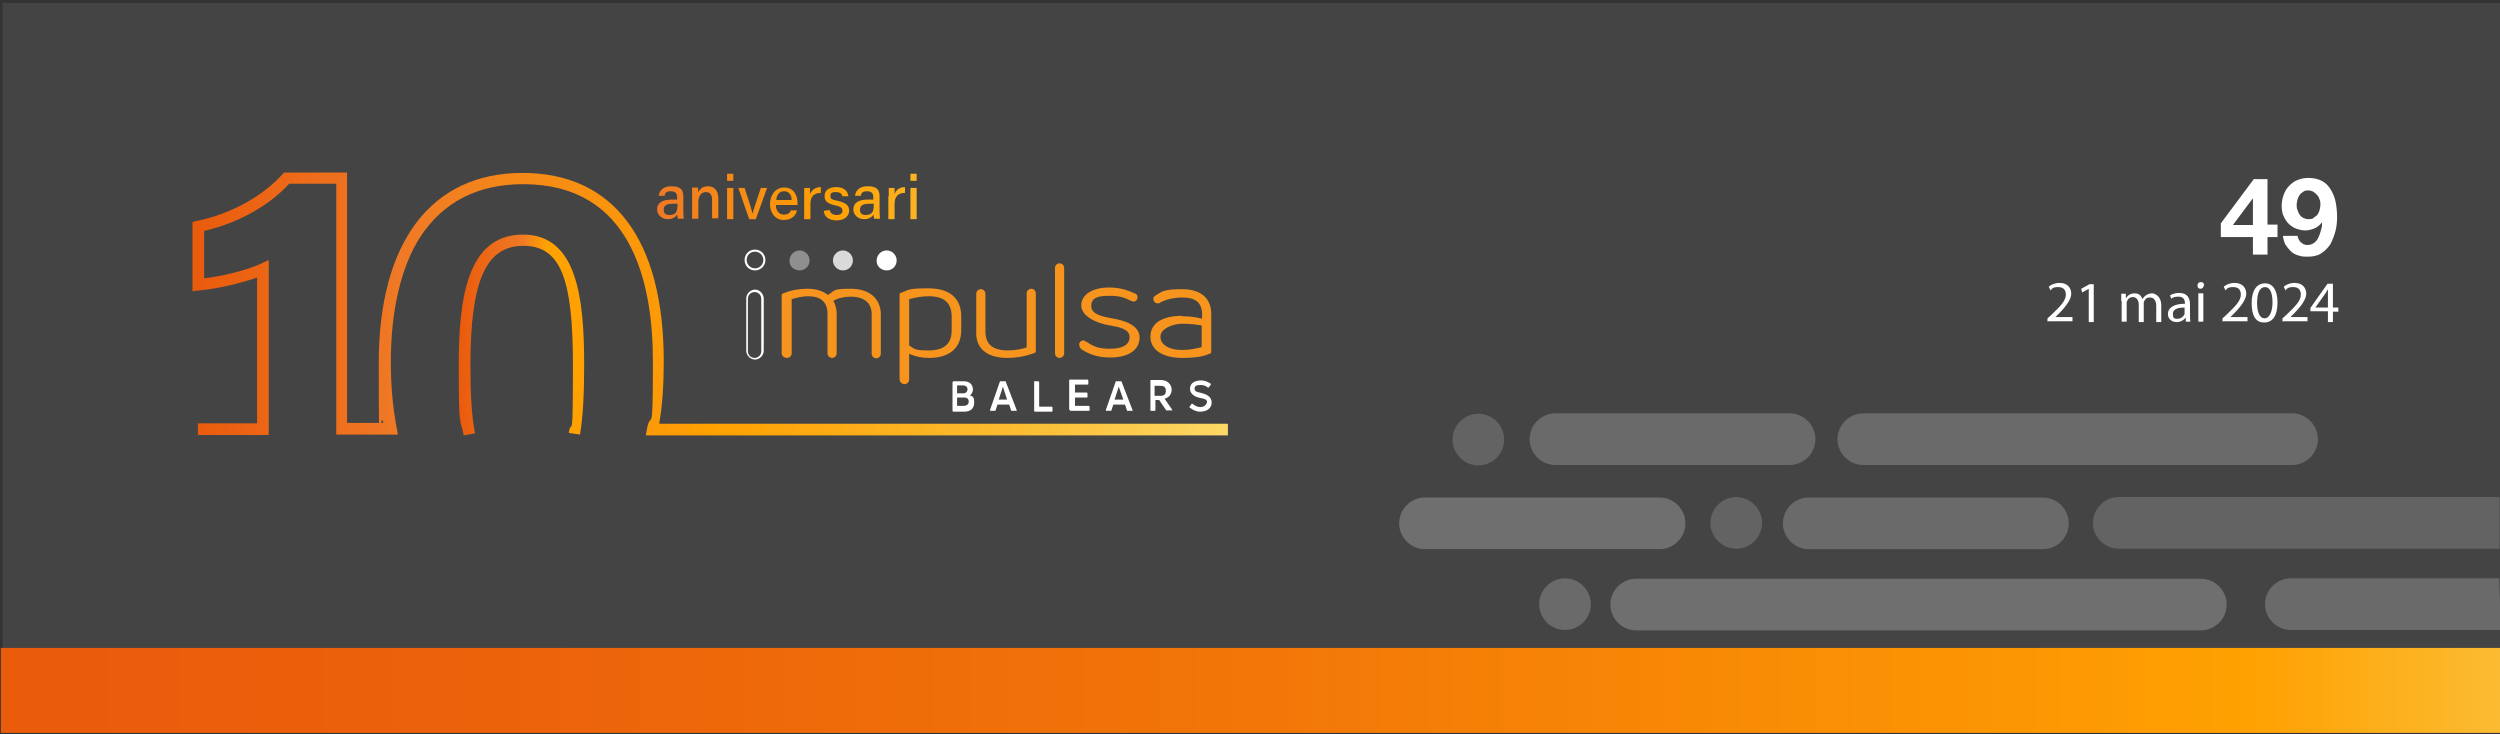 <?xml version="1.0" encoding="UTF-8"?>
<svg id="Capa_1" data-name="Capa 1" xmlns="http://www.w3.org/2000/svg" version="1.1" xmlns:xlink="http://www.w3.org/1999/xlink" viewBox="0 0 600 176.2">
  <rect x="0" y="0" width="600" height="176.2" fill="#333333" stroke="none"/>
  <defs>
    <style>
      .cls-1 {
        fill: url(#Degradado_sin_nombre_12);
      }

      .cls-1, .cls-2, .cls-3, .cls-4, .cls-5, .cls-6, .cls-7, .cls-8, .cls-9, .cls-10, .cls-11, .cls-12, .cls-13, .cls-14, .cls-15, .cls-16, .cls-17, .cls-18, .cls-19, .cls-20, .cls-21, .cls-22 {
        stroke-width: 0px;
      }

      .cls-2 {
        fill: url(#Degradado_sin_nombre_8);
      }

      .cls-3 {
        fill: url(#Degradado_sin_nombre_13);
      }

      .cls-4 {
        fill: url(#Degradado_sin_nombre_3);
      }

      .cls-5, .cls-23 {
        opacity: .4;
      }

      .cls-5, .cls-13 {
        isolation: isolate;
      }

      .cls-5, .cls-13, .cls-16 {
        fill: #fff;
      }

      .cls-6 {
        fill: #909090;
      }

      .cls-7 {
        fill: none;
      }

      .cls-8 {
        fill: url(#Degradado_sin_nombre_4);
      }

      .cls-9 {
        fill: #444;
      }

      .cls-10 {
        fill: url(#Degradado_sin_nombre_7);
      }

      .cls-11 {
        fill: url(#Degradado_sin_nombre_9);
      }

      .cls-12 {
        fill: url(#Degradado_sin_nombre_11);
      }

      .cls-13 {
        opacity: .8;
      }

      .cls-24 {
        clip-path: url(#clippath);
      }

      .cls-14 {
        fill: #a3a3a3;
      }

      .cls-15 {
        fill: #f7941d;
      }

      .cls-17 {
        fill: url(#Degradado_sin_nombre);
      }

      .cls-18 {
        fill: url(#Degradado_sin_nombre_2);
      }

      .cls-19 {
        fill: url(#Degradado_sin_nombre_10);
      }

      .cls-20 {
        fill: #b0b0af;
      }

      .cls-21 {
        fill: url(#Degradado_sin_nombre_5);
      }

      .cls-22 {
        fill: url(#Degradado_sin_nombre_6);
      }
    </style>
    <clipPath id="clippath">
      <polygon class="cls-7" points="600.2 100.5 600.2 175.5 .6 175.5 .6 1 600.2 1 600.2 100.5"/>
    </clipPath>
    <linearGradient id="Degradado_sin_nombre" data-name="Degradado sin nombre" x1=".2" y1="2988.4" x2="600.9" y2="2988.4" gradientTransform="translate(0 -2822.7)" gradientUnits="userSpaceOnUse">
      <stop offset="0" stop-color="#ea5b0c"/>
      <stop offset=".2" stop-color="#ec620b"/>
      <stop offset=".5" stop-color="#f27608"/>
      <stop offset=".8" stop-color="#fc9603"/>
      <stop offset=".9" stop-color="#ffa101"/>
      <stop offset="1" stop-color="#fbbc33"/>
    </linearGradient>
    <linearGradient id="Degradado_sin_nombre_2" data-name="Degradado sin nombre 2" x1="110.1" y1="-319.7" x2="140.2" y2="-319.7" gradientTransform="translate(0 -239.3) scale(1 -1)" gradientUnits="userSpaceOnUse">
      <stop offset="0" stop-color="#ea5b0c"/>
      <stop offset=".5" stop-color="#ef7926"/>
      <stop offset=".7" stop-color="#ffa101"/>
      <stop offset="1" stop-color="#ffa101"/>
    </linearGradient>
    <linearGradient id="Degradado_sin_nombre_3" data-name="Degradado sin nombre 3" x1="46.2" y1="-312.2" x2="294.7" y2="-312.2" gradientTransform="translate(0 -239.3) scale(1 -1)" gradientUnits="userSpaceOnUse">
      <stop offset="0" stop-color="#ea5b0c"/>
      <stop offset=".2" stop-color="#ef7926"/>
      <stop offset=".5" stop-color="#ffa101"/>
      <stop offset=".8" stop-color="#fbbc33"/>
      <stop offset="1" stop-color="#fdd967"/>
    </linearGradient>
    <linearGradient id="Degradado_sin_nombre_4" data-name="Degradado sin nombre 4" x1="157.8" y1="-287.9" x2="228.5" y2="-287.9" gradientTransform="translate(0 -239.3) scale(1 -1)" gradientUnits="userSpaceOnUse">
      <stop offset="0" stop-color="#ea5b0c"/>
      <stop offset="0" stop-color="#ef7926"/>
      <stop offset=".6" stop-color="#ffa101"/>
      <stop offset="1" stop-color="#fbbc33"/>
      <stop offset="1" stop-color="#fdd967"/>
    </linearGradient>
    <linearGradient id="Degradado_sin_nombre_5" data-name="Degradado sin nombre 5" x1="157.8" y1="-287.9" x2="228.5" y2="-287.9" gradientTransform="translate(0 -239.3) scale(1 -1)" gradientUnits="userSpaceOnUse">
      <stop offset="0" stop-color="#ea5b0c"/>
      <stop offset="0" stop-color="#ef7926"/>
      <stop offset=".6" stop-color="#ffa101"/>
      <stop offset="1" stop-color="#fbbc33"/>
      <stop offset="1" stop-color="#fdd967"/>
    </linearGradient>
    <linearGradient id="Degradado_sin_nombre_6" data-name="Degradado sin nombre 6" x1="157.8" y1="-286.4" x2="228.5" y2="-286.4" gradientTransform="translate(0 -239.3) scale(1 -1)" gradientUnits="userSpaceOnUse">
      <stop offset="0" stop-color="#ea5b0c"/>
      <stop offset="0" stop-color="#ef7926"/>
      <stop offset=".6" stop-color="#ffa101"/>
      <stop offset="1" stop-color="#fbbc33"/>
      <stop offset="1" stop-color="#fdd967"/>
    </linearGradient>
    <linearGradient id="Degradado_sin_nombre_7" data-name="Degradado sin nombre 7" x1="157.8" y1="-288.1" x2="228.5" y2="-288.1" gradientTransform="translate(0 -239.3) scale(1 -1)" gradientUnits="userSpaceOnUse">
      <stop offset="0" stop-color="#ea5b0c"/>
      <stop offset="0" stop-color="#ef7926"/>
      <stop offset=".6" stop-color="#ffa101"/>
      <stop offset="1" stop-color="#fbbc33"/>
      <stop offset="1" stop-color="#fdd967"/>
    </linearGradient>
    <linearGradient id="Degradado_sin_nombre_8" data-name="Degradado sin nombre 8" x1="157.8" y1="-288.2" x2="228.5" y2="-288.2" gradientTransform="translate(0 -239.3) scale(1 -1)" gradientUnits="userSpaceOnUse">
      <stop offset="0" stop-color="#ea5b0c"/>
      <stop offset="0" stop-color="#ef7926"/>
      <stop offset=".6" stop-color="#ffa101"/>
      <stop offset="1" stop-color="#fbbc33"/>
      <stop offset="1" stop-color="#fdd967"/>
    </linearGradient>
    <linearGradient id="Degradado_sin_nombre_9" data-name="Degradado sin nombre 9" x1="157.8" y1="-288" x2="228.5" y2="-288" gradientTransform="translate(0 -239.3) scale(1 -1)" gradientUnits="userSpaceOnUse">
      <stop offset="0" stop-color="#ea5b0c"/>
      <stop offset="0" stop-color="#ef7926"/>
      <stop offset=".6" stop-color="#ffa101"/>
      <stop offset="1" stop-color="#fbbc33"/>
      <stop offset="1" stop-color="#fdd967"/>
    </linearGradient>
    <linearGradient id="Degradado_sin_nombre_10" data-name="Degradado sin nombre 10" x1="157.8" y1="-288.2" x2="228.5" y2="-288.2" gradientTransform="translate(0 -239.3) scale(1 -1)" gradientUnits="userSpaceOnUse">
      <stop offset="0" stop-color="#ea5b0c"/>
      <stop offset="0" stop-color="#ef7926"/>
      <stop offset=".6" stop-color="#ffa101"/>
      <stop offset="1" stop-color="#fbbc33"/>
      <stop offset="1" stop-color="#fdd967"/>
    </linearGradient>
    <linearGradient id="Degradado_sin_nombre_11" data-name="Degradado sin nombre 11" x1="157.8" y1="-287.9" x2="228.5" y2="-287.9" gradientTransform="translate(0 -239.3) scale(1 -1)" gradientUnits="userSpaceOnUse">
      <stop offset="0" stop-color="#ea5b0c"/>
      <stop offset="0" stop-color="#ef7926"/>
      <stop offset=".6" stop-color="#ffa101"/>
      <stop offset="1" stop-color="#fbbc33"/>
      <stop offset="1" stop-color="#fdd967"/>
    </linearGradient>
    <linearGradient id="Degradado_sin_nombre_12" data-name="Degradado sin nombre 12" x1="157.8" y1="-288" x2="228.5" y2="-288" gradientTransform="translate(0 -239.3) scale(1 -1)" gradientUnits="userSpaceOnUse">
      <stop offset="0" stop-color="#ea5b0c"/>
      <stop offset="0" stop-color="#ef7926"/>
      <stop offset=".6" stop-color="#ffa101"/>
      <stop offset="1" stop-color="#fbbc33"/>
      <stop offset="1" stop-color="#fdd967"/>
    </linearGradient>
    <linearGradient id="Degradado_sin_nombre_13" data-name="Degradado sin nombre 13" x1="157.8" y1="-286.4" x2="228.5" y2="-286.4" gradientTransform="translate(0 -239.3) scale(1 -1)" gradientUnits="userSpaceOnUse">
      <stop offset="0" stop-color="#ea5b0c"/>
      <stop offset="0" stop-color="#ef7926"/>
      <stop offset=".6" stop-color="#ffa101"/>
      <stop offset="1" stop-color="#fbbc33"/>
      <stop offset="1" stop-color="#fdd967"/>
    </linearGradient>
  </defs>
  <rect class="cls-9" x=".6" y=".7" width="599.6" height="154.9"/>
  <g class="cls-24">
    <g class="cls-23">
      <path class="cls-6" d="M361,105.5c0,3.4-2.8,6.2-6.2,6.2s-6.2-2.8-6.2-6.2,2.8-6.2,6.2-6.2,6.2,2.8,6.2,6.2"/>
      <path class="cls-14" d="M381.8,145c0,3.4-2.8,6.2-6.2,6.2s-6.2-2.8-6.2-6.2,2.8-6.2,6.2-6.2,6.2,2.8,6.2,6.2"/>
      <path class="cls-6" d="M410.5,125.5c0-3.4,2.8-6.2,6.2-6.2s6.2,2.8,6.2,6.2-2.8,6.2-6.2,6.2-6.2-2.8-6.2-6.2"/>
      <path class="cls-14" d="M373.3,111.6c-3.4,0-6.2-2.8-6.2-6.2s2.8-6.2,6.2-6.2h56.2c3.4,0,6.2,2.8,6.2,6.2s-2.8,6.2-6.2,6.2h-56.2Z"/>
      <path class="cls-14" d="M447.2,111.6c-3.4,0-6.2-2.8-6.2-6.2s2.8-6.2,6.2-6.2h102.9c3.4,0,6.2,2.8,6.2,6.2s-2.8,6.2-6.2,6.2h-102.9Z"/>
      <path class="cls-20" d="M398.3,119.4c3.4,0,6.2,2.8,6.2,6.2s-2.8,6.2-6.2,6.2h-56.3c-3.4,0-6.2-2.8-6.2-6.2s2.8-6.2,6.2-6.2c0,0,56.3,0,56.3,0Z"/>
      <path class="cls-14" d="M490.3,119.4c3.4,0,6.2,2.8,6.2,6.2s-2.8,6.2-6.2,6.2h-56.2c-3.4,0-6.2-2.8-6.2-6.2s2.8-6.2,6.2-6.2c0,0,56.2,0,56.2,0Z"/>
      <path class="cls-14" d="M600.2,151.2h-50.4c-3.4,0-6.2-2.8-6.2-6.2s2.8-6.2,6.2-6.2h50"/>
      <path class="cls-20" d="M528.2,138.9c3.4,0,6.2,2.8,6.2,6.2s-2.8,6.2-6.2,6.2h-135.5c-3.4,0-6.2-2.8-6.2-6.2s2.8-6.2,6.2-6.2h135.5Z"/>
      <path class="cls-6" d="M599.9,131.7h-91.4c-3.4,0-6.2-2.8-6.2-6.2s2.8-6.2,6.2-6.2h91.4"/>
    </g>
  </g>
  <rect class="cls-17" x=".2" y="155.5" width="600.7" height="20.4"/>
  <g>
    <g>
      <path class="cls-18" d="M125.5,56.3c-13.6,0-15.4,15.9-15.4,31.4s.3,12.4,1.2,16.8l2.7-.5c-.8-4.1-1.1-9.3-1.1-16.3,0-20.3,3.7-28.7,12.7-28.7s11.9,8,11.9,28.5-.3,12.3-1,16.4l2.7.4c.7-4.2,1-9.4,1-16.9,0-16.1-1.8-31.1-14.7-31.1h0Z"/>
      <path class="cls-4" d="M294.6,101.7h-136.4c.8-4.5,1.1-9.6,1.1-15,0-29.1-12-45.2-33.9-45.2s-34.5,16.6-34.5,45.6.3,10,1.1,14.4h-8.7v-60.1h-15.1l-.4.4c-4.8,5.4-12.8,9.7-20.5,11.2l-1.1.3v16.6l1.5-.2c3.9-.3,9.8-1.6,14-3.1v35h-14.2v2.8h17v-42l-1.9.9c-3.2,1.5-9.2,3-13.6,3.5v-11.4c7.8-1.7,15.6-6,20.4-11.3h11.3v60.2h14.8l-.3-1.7c-.9-4.7-1.4-9.9-1.4-15.6,0-12.4,2.4-22.9,7.1-30.2,5.5-8.3,13.7-12.6,24.7-12.6,25.7,0,31.1,23.1,31.1,42.5s-.4,11.3-1.4,16.1l-.3,1.7h139.7v-2.7h-.1Z"/>
    </g>
    <g>
      <path class="cls-8" d="M164,50.8c0,.7.1,1.5.1,1.7h-1.4c-.1-.2-.1-.5-.2-1-.3.5-.9,1.1-2.3,1.1s-2.5-1.1-2.5-2.3c0-1.7,1.3-2.4,3.6-2.4h1.2v-.6c0-.6-.2-1.4-1.5-1.4s-1.4.6-1.5,1.1h-1.4c.1-1,.8-2.3,3-2.3s2.9.8,2.9,2.4v3.7h0ZM162.6,48.9h-1.1c-1.5,0-2.2.4-2.2,1.4s.5,1.3,1.4,1.3c1.7,0,1.9-1.1,1.9-2.4v-.3h0Z"/>
      <path class="cls-21" d="M166.1,46.9v-1.9h1.4c0,.3.1,1,.1,1.1.3-.6.9-1.4,2.3-1.4s2.5.9,2.5,2.9v4.8h-1.5v-4.5c0-1-.4-1.8-1.5-1.8s-1.8,1-1.8,2.4v4h-1.5v-5.6Z"/>
      <path class="cls-22" d="M174.5,43.4v-1.7h1.5v1.7h-1.5ZM174.5,45.1h1.5v7.5h-1.5v-7.5Z"/>
      <path class="cls-10" d="M178.7,45.1c1,3,1.7,5.2,1.9,6.2h0c.2-.9,1-3.1,2-6.2h1.5l-2.7,7.5h-1.6l-2.6-7.5h1.5Z"/>
      <path class="cls-2" d="M186.2,49.1c0,1.4.7,2.4,1.9,2.4s1.5-.5,1.7-1h1.5c-.3,1-1,2.3-3.2,2.3s-3.3-1.9-3.3-3.8,1.1-4,3.4-4,3.2,1.9,3.2,3.6v.6h-5.2,0ZM190,48c0-1.1-.6-2.1-1.8-2.1s-1.8.9-1.9,2.1h3.7Z"/>
      <path class="cls-11" d="M193,47.1v-2h1.4v1.5c.4-1,1.3-1.7,2.6-1.7v1.4c-1.6,0-2.5.8-2.5,2.7v3.6h-1.5v-5.5h0Z"/>
      <path class="cls-19" d="M199.1,50.4c.2.8.8,1.2,1.7,1.2s1.4-.4,1.4-1-.3-1-1.7-1.3c-2.2-.5-2.6-1.2-2.6-2.3s.8-2.1,2.8-2.1,2.8,1.1,2.9,2.2h-1.4c-.1-.4-.4-1-1.6-1s-1.3.4-1.3,1,.3.8,1.7,1.1c2.3.5,2.8,1.3,2.8,2.4s-1,2.3-3,2.3-3-1-3.1-2.3l1.4-.2h0Z"/>
      <path class="cls-12" d="M211.1,50.8c0,.7.1,1.5.1,1.7h-1.4c-.1-.2-.1-.5-.2-1-.3.5-.9,1.1-2.3,1.1s-2.5-1.1-2.5-2.3c0-1.7,1.3-2.4,3.6-2.4h1.2v-.6c0-.6-.2-1.4-1.5-1.4s-1.4.6-1.5,1.1h-1.4c.1-1,.8-2.3,3-2.3s2.9.8,2.9,2.4v3.7h0ZM209.7,48.9h-1.1c-1.5,0-2.2.4-2.2,1.4s.5,1.3,1.4,1.3c1.7,0,1.9-1.1,1.9-2.4v-.3h0Z"/>
      <path class="cls-1" d="M213.3,47.1v-2h1.4v1.5c.3-1,1.2-1.7,2.5-1.7v1.4c-1.6,0-2.5.8-2.5,2.7v3.6h-1.5v-5.5h.1Z"/>
      <path class="cls-3" d="M218.5,43.4v-1.7h1.5v1.7h-1.5ZM218.5,45.1h1.5v7.5h-1.5v-7.5Z"/>
    </g>
    <g>
      <path class="cls-7" d="M279.8,93.8c0-.8-.4-1.2-1.4-1.2h-1.3v2.3h1.3c1,0,1.4-.3,1.4-1.1Z"/>
      <path class="cls-7" d="M278.5,80.8c0,2,2.1,3.2,5.2,3.2s3.6-.3,4.7-.7v-5.3c-1.5-.3-3.2-.4-4.7-.4-2.3,0-5.2.6-5.2,3.2Z"/>
      <path class="cls-7" d="M181.2,64.4c1.1,0,2-.9,2-2s-.9-2-2-2-2,.9-2,2,.8,2,2,2Z"/>
      <polygon class="cls-7" points="268.5 92.8 267.5 95.9 269.6 95.9 268.5 92.8"/>
      <path class="cls-7" d="M228.4,79.2v-3.3c0-3.3-1.7-4.9-5.5-4.9s-3.3.3-4.7.7v11c1.4.8,3,1.2,4.7,1.2,3.7,0,5.5-1.5,5.5-4.7Z"/>
      <path class="cls-7" d="M181.2,70.1c-.9,0-1.6.7-1.6,1.6v12.6c0,.9.7,1.6,1.6,1.6s1.6-.7,1.6-1.6v-12.6c-.1-.9-.8-1.6-1.6-1.6Z"/>
      <path class="cls-7" d="M232.2,93.5c0-.6-.4-.9-1-.9h-1.5v1.8h1.5c.6,0,1-.3,1-.9Z"/>
      <path class="cls-7" d="M232.5,96.5c0-.6-.3-1-1.2-1h-1.6v2.2h1.6c.6,0,1.2-.5,1.2-1.2Z"/>
      <polygon class="cls-7" points="240.7 92.8 239.7 95.9 241.8 95.9 240.7 92.8"/>
      <path class="cls-13" d="M202.3,64.9c1.4,0,2.4-1.1,2.4-2.4s-1.1-2.4-2.4-2.4-2.4,1.1-2.4,2.4,1.1,2.4,2.4,2.4Z"/>
      <path class="cls-5" d="M191.9,64.9c1.4,0,2.4-1.1,2.4-2.4s-1.1-2.4-2.4-2.4-2.4,1.1-2.4,2.4c-.2,1.3,1,2.4,2.4,2.4Z"/>
      <path class="cls-16" d="M212.8,64.9c1.4,0,2.4-1.1,2.4-2.4s-1.1-2.4-2.4-2.4-2.4,1.1-2.4,2.4c-.1,1.3,1,2.4,2.4,2.4Z"/>
      <path class="cls-16" d="M228.6,91.7v6.9s.1.2.2.2h2.6c1.6,0,2.4-.8,2.4-2.2s-.3-1.4-1-1.7c.4-.3.7-.8.7-1.4,0-1.2-.8-2-2.2-2h-2.6v.2h0ZM229.7,92.5h1.5c.5,0,1,.3,1,.9s-.4,1-1,1h-1.5v-1.9ZM229.7,95.4h1.6c.9,0,1.2.4,1.2,1s-.5,1-1.2,1h-1.6v-2Z"/>
      <path class="cls-16" d="M241.3,91.5h-1.3l-2.4,6.9s0,.2.1.2h1.2l.5-1.5h2.8l.5,1.5h1.2c.1,0,.2,0,.1-.2l-2.7-7s0,0,0,0h0ZM239.7,95.9l1-3.1h0l1,3.1h-2Z"/>
      <path class="cls-16" d="M248.2,91.7v6.9s.1.2.2.2h4c.1,0,.2,0,.2-.2v-.8s-.1-.2-.2-.2h-3v-5.9s-.1-.2-.2-.2h-1v.2Z"/>
      <path class="cls-16" d="M257,98.6h4.3c.1,0,.2,0,.2-.2v-.8s-.1-.2-.2-.2h-3.3v-2h2.8c.1,0,.2,0,.2-.2v-.8s-.1-.2-.2-.2h-2.8v-1.9h3c.1,0,.2,0,.2-.2v-.8s-.1-.2-.2-.2h-4.2c-.1,0-.2,0-.2.2v6.9c.2.4.3.4.4.4h0Z"/>
      <path class="cls-16" d="M269.1,91.5h-1.3l-2.4,6.9s0,.2.1.2h1.2l.5-1.5h2.8l.5,1.5h1.2c.1,0,.2,0,.1-.2l-2.7-7c.1,0,0,0,0,0h0ZM269.6,95.9h-2.1l1-3.1h0l1.1,3.1Z"/>
      <path class="cls-16" d="M276.1,98.6h1c.1,0,.2,0,.2-.2v-2.4h.9l1.7,2.5h1.3c.1,0,.2,0,.1-.2l-1.8-2.6c1-.3,1.7-1,1.7-2.2s-1-2.3-2.6-2.3h-2.3c-.1,0-.2,0-.2.2v6.9c0,.1,0,.2,0,.2h0ZM277.1,92.6h1.3c1,0,1.4.3,1.4,1.2s-.4,1.2-1.4,1.2h-1.3s0-2.4,0-2.4Z"/>
      <path class="cls-16" d="M288.1,97.7c-.7,0-1.3-.3-1.9-.8h-.2l-.5.7c-.1,0,0,.2,0,.2.8.6,1.6,1,2.5,1,1.5,0,2.8-.7,2.8-2.2s-1.4-2-2.5-2.3c-.9-.2-1.6-.3-1.6-1s.5-.9,1.4-.9,1.2.2,1.8.6h.2l.5-.7c.1,0,0-.2,0-.2-.8-.5-1.5-.8-2.3-.8-1.5,0-2.7.6-2.7,2s1.4,2,2.4,2.2c.9.2,1.7.3,1.7,1-.2.8-.9,1.2-1.6,1.2h0Z"/>
      <path class="cls-16" d="M181.2,69.5c-1.1,0-2.1,1-2.1,2.1v12.6c0,1.1,1,2.1,2.1,2.1s2.1-1,2.1-2.1v-12.5c0-1.2-1-2.2-2.1-2.2ZM182.7,84.3c0,.9-.7,1.6-1.6,1.6s-1.6-.7-1.6-1.6v-12.6c0-.9.7-1.6,1.6-1.6s1.6.7,1.6,1.6v12.6Z"/>
      <path class="cls-16" d="M181.2,64.9c1.4,0,2.5-1.1,2.5-2.5s-1.1-2.5-2.5-2.5-2.5,1.1-2.5,2.5,1.1,2.5,2.5,2.5ZM181.2,60.4c1.1,0,2,.9,2,2s-.9,2-2,2-2-.9-2-2,.8-2,2-2Z"/>
      <path class="cls-15" d="M188.9,85.9c.6,0,1.1-.5,1.1-1.1v-13c1.4-.4,2.6-.7,4-.7,3,0,4.6,1.4,4.6,4.2v9.5c0,.6.5,1.1,1.1,1.1s1.1-.5,1.1-1.1v-9.5c0-1.1-.3-2.3-.8-3.1,1.2-.7,2.7-1,4.2-1,3.2,0,5,1.5,5,4.2v9.5c0,.6.5,1.1,1.1,1.1s1.1-.5,1.1-1.1v-9.4c0-3.8-2.7-6.2-7.2-6.2s-3.7.4-5.5,1.5c-1.2-1-2.9-1.5-4.9-1.5s-3.8.3-5.8,1.1c-.3,0-.4.3-.4.5v13.9c0,.6.6,1.1,1.3,1.1h0Z"/>
      <path class="cls-15" d="M217.1,92.2c.6,0,1.1-.5,1.1-1.1v-6.2c1.5.7,3.1,1,4.8,1,4.9,0,7.7-2.4,7.7-6.7v-3.3c0-4.3-2.8-6.7-7.8-6.7s-4.6.3-6.7,1.1c-.3,0-.3.3-.3.5v20.2c0,.7.6,1.2,1.2,1.2ZM218.2,71.8c1.4-.4,3-.7,4.7-.7,3.7,0,5.5,1.6,5.5,4.9v3.3c0,3.2-1.8,4.8-5.5,4.8s-3.3-.4-4.7-1.2v-11.1h0Z"/>
      <path class="cls-15" d="M241.8,85.9c2.2,0,4.4-.4,6.5-1.2.2,0,.3-.3.3-.5v-13.8c0-.6-.5-1.1-1.1-1.1s-1.1.5-1.1,1.1v13c-1,.3-2.6.7-4.5.7-3.7,0-5.4-1.5-5.4-4.6v-9c0-.6-.5-1.1-1.1-1.1s-1.1.5-1.1,1.1v9c-.2,4.1,2.5,6.4,7.5,6.4h0Z"/>
      <path class="cls-15" d="M253.2,84.8c0,.6.5,1.1,1.1,1.1s1.1-.5,1.1-1.1v-20.5c0-.6-.5-1.1-1.1-1.1s-1.1.5-1.1,1.1v20.5Z"/>
      <path class="cls-15" d="M283.7,75.8c-4.8,0-7.6,1.8-7.6,5s3,5.1,7.6,5.1,5.7-.7,6.6-1c.3,0,.4-.3.4-.5v-9.1c0-3.7-2.5-5.9-7-5.9s-4.9.6-6.5,1.6h0c-.3.2-.4.4-.4.8s.4,1,1,1,.4,0,.6-.2h.1c1.4-.8,3.4-1.2,5.3-1.2,3.2,0,4.7,1.3,4.7,4.1v1c-1.4-.4-3.1-.6-4.8-.6h0ZM288.4,83.3c-1.1.3-2.8.7-4.7.7-3.2,0-5.2-1.3-5.2-3.2s2.9-3.1,5.2-3.1,3.2.2,4.7.4v5.2Z"/>
      <path class="cls-15" d="M259.5,83.8q0,0,0,0c2.1,1.4,4.3,2,7,2,4.3,0,7-1.8,7-4.8s-3.7-4.1-6.6-4.6c-2.7-.5-5-1-5-3s1.7-2.4,4.3-2.4,3.7.4,5.2,1.2h.1c.2,0,.3.2.5.2.5,0,1-.4,1-1s-.2-.7-.4-.9h-.1c-2.1-1-4-1.5-6.3-1.5-4,0-6.7,1.7-6.7,4.3s3.7,4.3,6.8,4.8h.1c2.3.4,4.7.9,4.7,2.8s-1.8,2.8-4.7,2.8-4-.6-5.7-1.7h-.1c-.2-.2-.3-.3-.6-.3-.5,0-1,.4-1,1,.1.6.2.9.5,1h0Z"/>
    </g>
  </g>
  <g>
    <path class="cls-16" d="M533,57v-3.4l7.9-10.6h3.3v10.9h2.4v3h-2.4v4.2h-3.5v-4.2h-7.7ZM540.6,47.7l-4.7,6.3h4.8v-6.3h0Z"/>
    <path class="cls-16" d="M552.2,58.1c.4.5,1,.7,1.6.7s1.2-.2,1.7-.6.8-.9,1-1.4c.3-.6.4-1.2.6-1.8s.2-1.2.2-1.7h0c-.5.7-1.1,1.2-1.8,1.5s-1.5.5-2.3.5-1.5-.2-2.3-.5c-.7-.3-1.4-.8-1.9-1.4-.5-.6-.8-1.2-1.1-1.9-.2-.7-.3-1.4-.3-2.2s.2-1.8.5-2.6c.3-.8.7-1.5,1.3-2.1.6-.6,1.2-1.1,2-1.4.8-.3,1.6-.5,2.6-.5,1.4,0,2.5.3,3.4.8.9.5,1.6,1.3,2.1,2.2.5.9.9,1.9,1.1,3,.2,1.1.3,2.3.3,3.4s-.1,2.3-.4,3.4-.7,2.1-1.2,3.1c-.6.9-1.3,1.6-2.2,2.2-.9.6-2,.8-3.3.8s-1.5-.1-2.2-.3c-.7-.2-1.3-.5-1.8-1s-.9-1-1.3-1.6c-.3-.6-.5-1.3-.6-2.1h3.5c.1.6.4,1.1.8,1.6ZM555.3,52.2c.4-.2.7-.4.9-.7.2-.3.4-.7.5-1.1s.2-.8.2-1.3,0-.8-.2-1.2c-.1-.4-.3-.8-.6-1.1-.3-.3-.6-.6-.9-.8-.4-.2-.8-.3-1.2-.3s-.8,0-1.2.3-.6.4-.9.8c-.2.3-.4.7-.5,1.1-.1.4-.2.8-.2,1.2s0,.9.2,1.3c.1.4.3.8.5,1.1.2.3.5.6.9.8.4.2.8.3,1.2.3s.9,0,1.3-.3Z"/>
    <path class="cls-16" d="M491.4,77.2v-.8l1-.9c2.3-2.2,3.4-3.4,3.4-4.8,0-.9-.4-1.8-1.8-1.8s-1.5.4-1.9.8l-.4-.9c.6-.5,1.5-.9,2.6-.9,2,0,2.8,1.3,2.8,2.6s-1.2,3-3.1,4.9l-.7.7h0s4.1,0,4.1,0v1h-5.8Z"/>
    <path class="cls-16" d="M501.3,69.3h0l-1.6.9-.2-.9,2-1.1h1v9.1h-1.2v-7.9Z"/>
    <path class="cls-16" d="M509.1,72.3c0-.7,0-1.3,0-1.8h1.1v1.1h0c.4-.6,1-1.2,2.1-1.2s1.6.6,1.9,1.4h0c.2-.4.5-.7.8-.9.4-.3.9-.5,1.5-.5s2.2.6,2.2,2.9v4h-1.2v-3.8c0-1.3-.5-2.1-1.5-2.1s-1.2.5-1.5,1.1c0,.2,0,.4,0,.6v4.2h-1.2v-4.1c0-1.1-.5-1.9-1.4-1.9s-1.3.6-1.5,1.2c0,.2,0,.4,0,.6v4.1h-1.2v-4.9Z"/>
    <path class="cls-16" d="M524.6,77.2v-.9h-.1c-.4.5-1.1,1-2.1,1-1.4,0-2.1-1-2.1-1.9,0-1.6,1.5-2.5,4.1-2.5h0c0-.7-.2-1.7-1.5-1.7s-1.3.2-1.8.5l-.3-.8c.6-.4,1.4-.6,2.2-.6,2.1,0,2.6,1.4,2.6,2.8v2.5c0,.6,0,1.2.1,1.6h-1.1ZM524.4,73.8c-1.3,0-2.9.2-2.9,1.5s.5,1.2,1.2,1.2,1.4-.6,1.6-1.1c0-.1,0-.3,0-.4v-1.2Z"/>
    <path class="cls-16" d="M528.9,68.5c0,.4-.3.8-.8.8s-.7-.3-.7-.8.3-.8.8-.8.8.3.8.8ZM527.6,77.2v-6.8h1.2v6.8h-1.2Z"/>
    <path class="cls-16" d="M533.4,77.2v-.8l1-.9c2.3-2.2,3.4-3.4,3.4-4.8,0-.9-.4-1.8-1.8-1.8s-1.5.4-1.9.8l-.4-.9c.6-.5,1.5-.9,2.6-.9,2,0,2.8,1.3,2.8,2.6s-1.2,3-3.1,4.9l-.7.7h0s4.1,0,4.1,0v1h-5.8Z"/>
    <path class="cls-16" d="M546.6,72.6c0,3.1-1.1,4.8-3.2,4.8s-3-1.7-3-4.7c0-3.1,1.3-4.7,3.2-4.7s3,1.7,3,4.6ZM541.7,72.7c0,2.4.7,3.7,1.8,3.7s1.9-1.5,1.9-3.8-.6-3.7-1.8-3.7-1.9,1.3-1.9,3.8Z"/>
    <path class="cls-16" d="M547.8,77.2v-.8l1-.9c2.3-2.2,3.4-3.4,3.4-4.8,0-.9-.4-1.8-1.8-1.8s-1.5.4-1.9.8l-.4-.9c.6-.5,1.5-.9,2.6-.9,2,0,2.8,1.3,2.8,2.6s-1.2,3-3.1,4.9l-.7.7h0s4.1,0,4.1,0v1h-5.8Z"/>
    <path class="cls-16" d="M558.7,77.2v-2.5h-4.2v-.8l4.1-5.8h1.3v5.7h1.3v1h-1.3v2.5h-1.2ZM558.7,73.8v-3c0-.5,0-1,0-1.4h0c-.3.5-.5.9-.8,1.3l-2.2,3.1h0s3,0,3,0Z"/>
  </g>
</svg>
